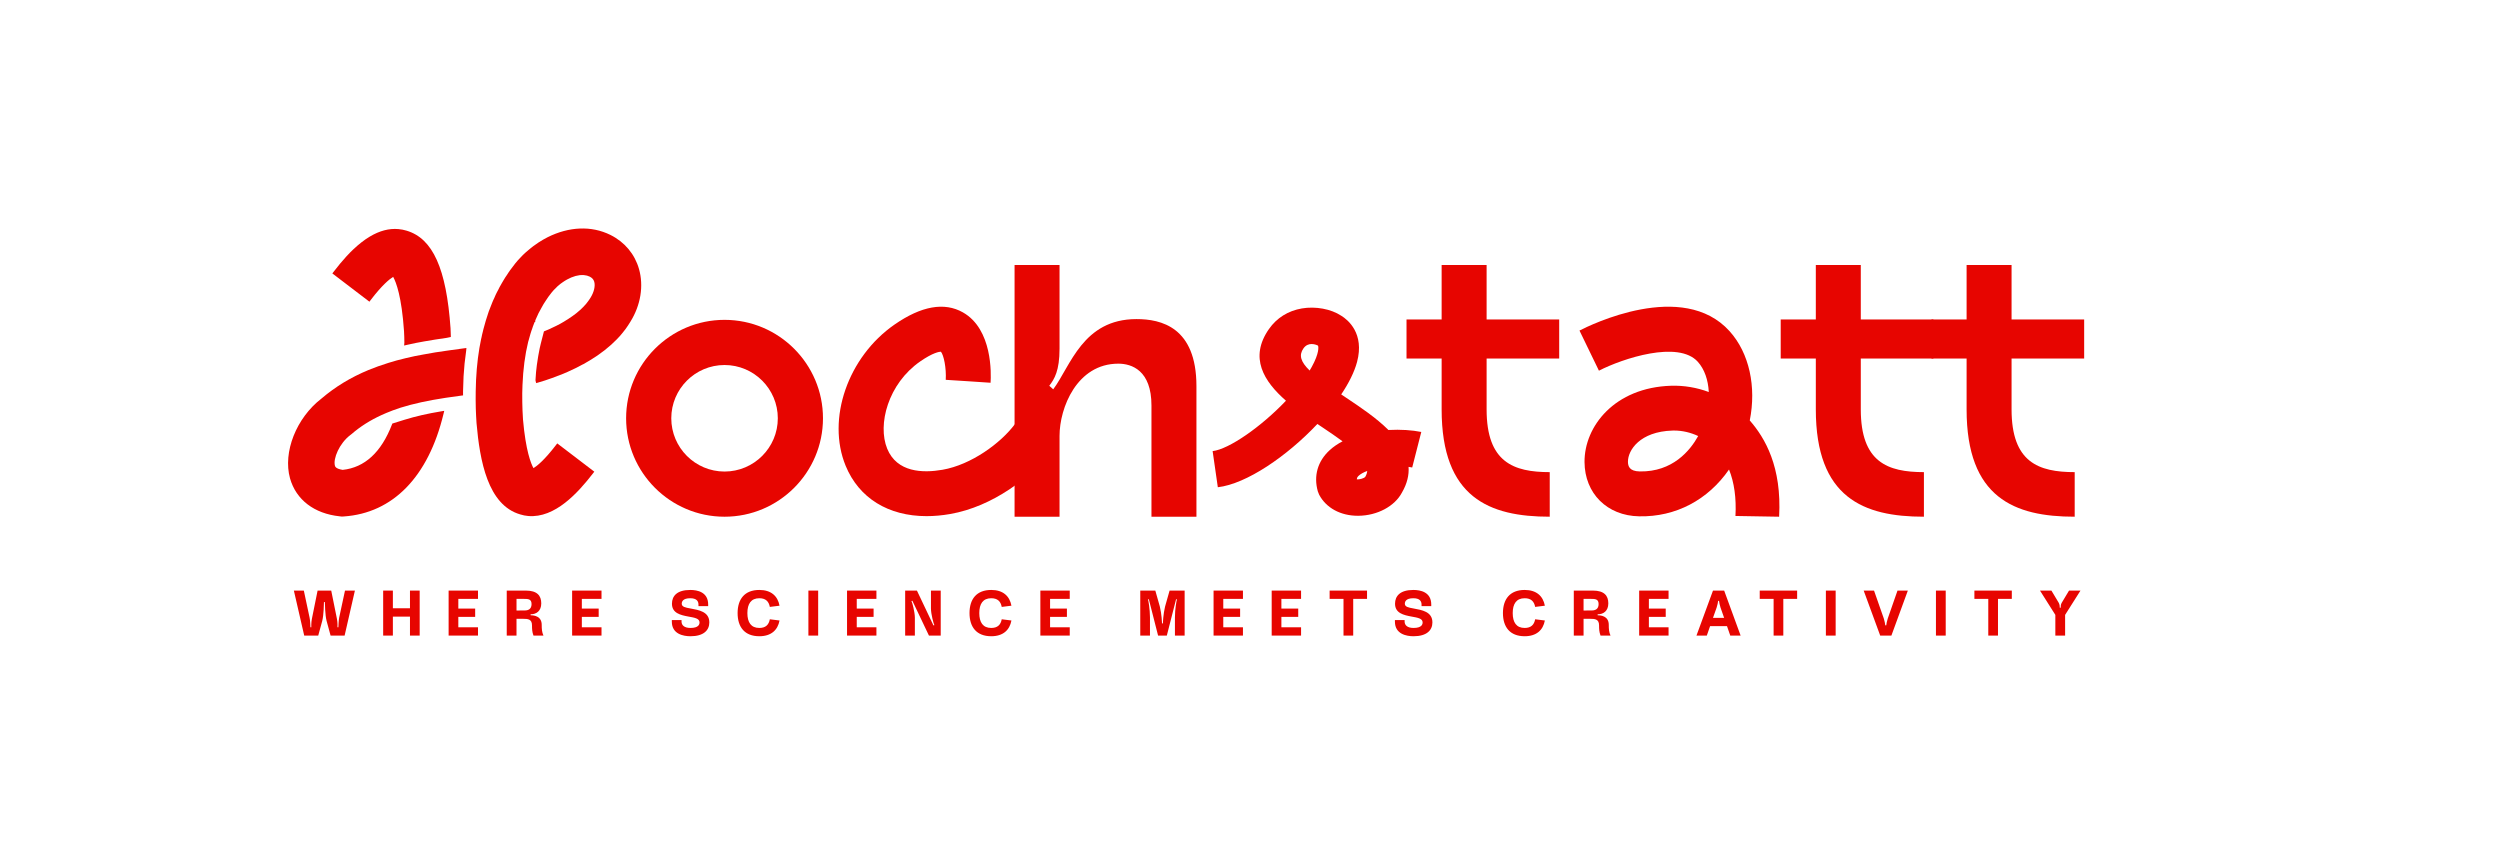 <svg xmlns="http://www.w3.org/2000/svg" id="Layer_12" data-name="Layer 12" viewBox="0 0 2602 900"><defs><style>      .cls-1 {        fill: #e70500;      }    </style></defs><path class="cls-1" d="M1056.17,441.6l37.45,28c-20.17,26.96-60.33,57.64-104.61,65.38-8.51,1.49-16.73,2.22-24.6,2.22-39.73,0-70.39-18.65-84.26-52.41-20.02-48.73,2.33-113.3,50.88-146.99,27.9-19.35,51.84-23.62,71.19-12.66,30.88,17.51,29.39,64.08,28.77,73.23l-23.33-1.56-23.33-1.49c.74-12.25-2.09-25.85-5.04-29.28-1.65.04-8.18.86-21.6,10.18-33.32,23.12-44.64,65.62-34.28,90.81,10.13,24.65,36.88,25.52,57.56,21.9,30.07-5.25,60.6-27.78,75.21-47.31Z"></path><path class="cls-1" d="M1198.44,422.02c0-36.54-20.53-43.52-34.49-43.52-43.12,0-61.18,45.99-61.18,75.14v84.16h-46.81v-261.96h46.81v87.06c0,23-5.34,31.61-10.68,38.6l4.11,3.7c18.06-24.23,30.79-73.09,86.64-73.09,25.46,0,62.41,8.21,62.41,69.8v135.89h-46.81v-115.77Z"></path><path class="cls-1" d="M1463.9,332.49h36.55v-56.66h46.81v56.66h75.55v40.65h-75.55v52.97c0,55.02,27.92,65.28,65.7,65.28v46.4c-62.83,0-112.51-19.71-112.51-111.68v-52.97h-36.55v-40.65Z"></path><path class="cls-1" d="M1853.35,332.49h36.55v-56.66h46.81v56.66h75.55v40.65h-75.55v52.97c0,55.02,27.92,65.28,65.7,65.28v46.4c-62.83,0-112.51-19.71-112.51-111.68v-52.97h-36.55v-40.65Z"></path><path class="cls-1" d="M2010.29,332.49h36.55v-56.66h46.8v56.66h75.56v40.65h-75.56v52.97c0,55.02,27.92,65.28,65.7,65.28v46.4c-62.81,0-112.5-19.71-112.5-111.68v-52.97h-36.55v-40.65Z"></path><path class="cls-1" d="M1821.15,437.62c15.97,18.23,33.43,48.3,30.56,100.18l-45.45-.78c1.02-18.55-1.26-34.87-6.69-48.35-21.84,31.53-55.34,49.52-93.59,48.71-33.25-.56-56.6-23.79-56.81-56.48-.25-37.15,31.29-77.61,90.19-79.42,13.41-.38,26.7,1.87,39.14,6.53-.64-12.57-4.49-23.79-11.44-31.49-20.29-22.51-78.09-3.47-102.9,9.28l-20.23-41.75c10.86-5.62,107.54-53.35,156.22.66,20.58,22.84,28.01,57.89,21,92.9ZM1767.46,453.83c-7.9-3.71-16.52-5.72-25.1-5.72-.55,0-1.11,0-1.67.03-33.89,1.03-46.39,20.44-46.32,32.44.03,4.6,1.46,9.92,12.35,10.1,34.14.56,52.33-21.66,60.74-36.85Z"></path><g><path class="cls-1" d="M385.82,312.25c11.88-15.58,19.55-21.73,23.38-24.1,3.18,5.72,8.83,20.63,11.3,56.46.2,3.87.38,7.91.37,12.02l-.26,3.01,2.95-.68c6.08-1.41,12.11-2.62,18.43-3.7,7.23-1.27,14.93-2.49,22.86-3.6l4.37-.92-.04-1.97c-.05-2.39-.11-4.79-.26-7.12-4.33-62.06-18.43-93.38-45.69-101.55-2.79-.87-5.63-1.41-8.65-1.67-9.73-.83-19.43,1.72-29.63,7.78-2.79,1.64-5.75,3.68-8.8,6.06-2.64,2.06-5.31,4.37-8.17,7.04-2.37,2.21-4.84,4.73-7.58,7.71-4.24,4.64-8.53,9.81-13.14,15.82l-1.35,1.75,38.57,29.42,1.34-1.75Z"></path><path class="cls-1" d="M481.93,408.36c.02-.47.03-.93.02-1.28.1-5.27.27-10.36.53-15.42.5-8.87,1.41-17.83,2.71-26.6l.26-2.86-2.89.38c-5.24.69-10.48,1.39-15.69,2.16-9.77,1.31-18.47,2.72-26.54,4.29-5.63.95-11.51,2.17-17.97,3.73-6.77,1.59-12.72,3.22-18.17,4.96-7.34,2.28-14.11,4.71-20.73,7.42-18.47,7.68-34.47,17.4-48.84,29.66-26.23,20.17-40.32,55.85-32.78,83.02,6.29,22.34,25.15,36.77,51.68,39.57l2.33.27,1.9-.11c51.23-3.46,88.11-41.36,103.85-106.72l.78-3.23-3.28.55c-14.39,2.38-26.53,5.17-38.2,8.77l-12.56,3.93-.38.99c-11.12,28.91-28.39,44.79-51.31,47.21-7.15-1.16-7.83-3.48-8.05-4.27-2.07-7.39,4.58-23.28,15.94-31.93l1.15-.88c9.2-7.98,19.49-14.52,31.45-19.99,1.64-.74,3.28-1.47,5.01-2.2,4.2-1.79,8.77-3.47,14.78-5.46,13.31-4.15,28.13-7.41,46.66-10.24,5.45-.85,10.88-1.62,16.4-2.3l1.97-.24-.03-1.98c0-.41,0-.81.02-1.2Z"></path><path class="cls-1" d="M665.09,280.06c-4.39-15.57-14.95-28.18-29.72-35.52-19.79-9.82-43.09-8.78-65.44,2.38-3.12,1.58-6.32,3.44-9.53,5.52-1.82,1.2-3.64,2.49-5.26,3.7-.92.59-1.76,1.29-2.54,1.95-1.74,1.38-3.49,2.85-5.14,4.32-2.2,1.94-4.18,3.89-5.82,5.72-1.94,1.98-3.74,4-5.32,5.99-1.87,2.31-3.69,4.71-5.41,7.14l-1.61,2.32c-.56.84-1.12,1.68-1.58,2.46-1.24,1.72-2.41,3.54-3.42,5.28-.56.86-1.08,1.78-1.58,2.68l-.9,1.55v.05c-.07.11-.15.25-.25.42-1.06,1.74-2.05,3.58-3.1,5.81-.5.72-.9,1.48-1.1,2.03l-.37.73c-.75,1.49-1.48,2.94-2.29,4.96l-.13.36c-.26.47-.49.98-.73,1.51l-.65,1.39c-.3.7-.61,1.41-.89,2.14-2.59,6.07-4.85,12.41-6.71,18.83-.74,2.44-1.4,4.88-2.05,7.36l-.36,1.3c-.09.26-.15.55-.3,1.2-.13.47-.27,1-.34,1.5-.34,1-.61,2.06-.75,2.96-.28,1.02-.46,2.04-.63,3.03l-.43,1.8c-.62,3.06-1.23,6.12-1.76,9.2-2.35,13.97-3.64,29.16-3.85,45.13-.14,5.76-.04,11.46.08,17.96.2,4.96.39,9.94.76,15.14,3.41,39.12,11.68,85.29,45.52,95.05,2.69.85,5.49,1.41,8.31,1.65,27.86,2.37,51.81-24.21,67.41-44.4l1.35-1.75-38.57-29.43-1.34,1.75c-11.89,15.53-19.56,21.66-23.39,24.02-2.67-4.78-8.05-18.07-10.91-50.57-.47-6.54-.64-12.75-.75-18.08-.18-6.41,0-12.63.21-17.85.65-16.38,2.63-31.47,5.9-44.9l.53-1.76c.63-2.33,1.27-4.56,1.92-6.85.21-.84.49-1.61.77-2.42l.22-.68c.1-.47.25-.86.66-1.73.22-.79.45-1.58.79-2.44.57-1.59,1.13-3.17,1.77-4.65.02-.05.04-.1.06-.15l.59.03.16-1.85c2.28-5.41,4.34-9.6,6.56-13.29.61-1.22,1.3-2.42,2.02-3.59.69-1.2,1.46-2.39,2.4-3.7,1.58-2.52,3.48-5.16,5.98-8.29,1.51-1.89,2.88-3.36,4.5-4.82.96-1.07,1.9-1.96,2.91-2.75,1.09-.99,2.44-2.02,4.18-3.19,1.42-.96,2.83-1.92,4.36-2.74,2.95-1.65,6-2.91,8.98-3.74,1.56-.38,3.11-.67,4.42-.87,1.74-.14,3.04-.15,4.25-.05,2.28.19,4.31.73,6.02,1.58,2.63,1.34,4.05,2.96,4.76,5.4,1.21,4.38-.24,10.66-3.84,16.48-.37.68-.83,1.36-1.47,2.25-.35.57-.77,1.21-1.41,1.94-.57.79-1.23,1.66-1.83,2.37l-.86.95c-.67.75-1.36,1.53-2.11,2.27-.94.96-1.89,1.91-2.83,2.79l-.74.62c-2.35,2.14-4.73,4.04-7.26,5.79l-1.6,1.11c-.96.67-1.94,1.35-3.02,2.04-1.55.99-3.1,1.98-4.76,2.97-2.32,1.42-4.94,2.85-7.83,4.27-2.46,1.27-5,2.45-7.6,3.6-1.36.58-2.72,1.16-4.17,1.74l-1.04.42-3.19,12.41c-.91,3.55-1.6,6.77-2.07,9.66-.29,1.18-.48,2.37-.66,3.5-.3,1.31-.52,2.73-.6,3.85-.34,1.86-.58,3.65-.84,5.58-.65,4.67-1.11,9.69-1.4,15.29-.02.25-.06.72.1,1.35l.56,2.21,2.19-.63c4.24-1.23,9.25-2.74,14.07-4.57,1.52-.48,2.97-1.05,4.63-1.71l1.34-.55c.24-.06.48-.15,1.05-.36,3.39-1.21,6.83-2.72,9.6-3.94,5.61-2.49,10.6-4.93,15.56-7.68l.79-.33c2.72-1.55,5.25-3.03,7.8-4.6,2.27-1.42,4.54-2.84,6.73-4.35,5.15-3.52,9.84-7.2,14.35-11.25,1.95-1.73,3.83-3.56,5.41-5.2l.49-.51c2.27-2.31,3.91-4.13,5.31-5.89,1.3-1.59,2.5-3.1,3.75-4.74,1.84-2.54,3.5-5.1,5.07-7.67,10.66-17.18,13.91-37.13,8.92-54.72Z"></path></g><path class="cls-1" d="M754.11,537.8c-56.49,0-102.45-45.96-102.45-102.45s45.96-102.45,102.45-102.45,102.45,45.96,102.45,102.45-45.96,102.45-102.45,102.45ZM754.11,379.91c-30.57,0-55.44,24.87-55.44,55.44s24.87,55.44,55.44,55.44,55.44-24.87,55.44-55.44-24.87-55.44-55.44-55.44Z"></path><g><path class="cls-1" d="M337.18,626.6c-.07,1.67-.2,13.65-1.81,19.67l-4.15,15.26h-14.59l-10.77-46.84h10.37l6.02,28.31c.6,2.81.87,8.97.87,9.84h.87c0-.87-.13-4.75.6-8.63l5.96-29.51h14.19l5.96,29.51c.74,3.88.6,7.76.54,8.63h.94c0-.87.27-7.03.8-9.84l6.09-28.31h10.31l-10.71,46.84h-14.59l-4.15-15.26c-1.61-6.02-1.74-18-1.81-19.67h-.94Z"></path><path class="cls-1" d="M398.8,614.68h10.1v18.4h17.8v-18.4h10.1v46.84h-10.1v-19.74h-17.8v19.74h-10.1v-46.84Z"></path><path class="cls-1" d="M466.92,614.68h30.58v8.63h-20.48v10.1h17.53v8.63h-17.53v10.84h20.48v8.63h-30.58v-46.84Z"></path><path class="cls-1" d="M553.71,650.89c0-6.62-4.42-6.83-9.3-6.83h-6.83v17.46h-10.17v-46.84h19.94c11.84,0,15.99,5.42,15.99,13.32s-5.09,11.38-11.11,11.38v1c3.55,0,11.58.87,11.58,9.97,0,4.35.2,7.49,1.81,11.18h-10.37c-1.41-3.81-1.54-6.76-1.54-10.64ZM546.29,635.36c3.28,0,6.96-1.27,6.96-6.62s-3.68-5.42-8.03-5.42h-7.63v12.11l8.7-.07Z"></path><path class="cls-1" d="M595.47,614.68h30.58v8.63h-20.48v10.1h17.53v8.63h-17.53v10.84h20.48v8.63h-30.58v-46.84Z"></path><path class="cls-1" d="M718.39,614.02c7.43,0,18.67,2.14,18.67,15.19v1.67h-10.1v-1.61c0-3.61-1.94-6.62-8.57-6.62-7.9,0-8.83,3.75-8.83,5.69,0,3.28,3.75,4.01,9.03,4.95,8.7,1.61,19.67,3.28,19.67,14.52,0,8.16-5.96,14.39-19.61,14.39-7.36,0-19.41-2.21-19.41-15.19v-1.67h10.1v1.61c0,3.61,2.68,6.62,9.3,6.62,8.5,0,9.44-3.75,9.44-5.75,0-4.15-5.15-4.95-11.51-6.09-8.3-1.54-17.2-3.55-17.2-13.38,0-8.1,5.35-14.32,19-14.32Z"></path><path class="cls-1" d="M790.32,614.02c12.25,0,19.14,6.36,21.01,16.39l-10.1,1.27c-1.07-5.82-4.42-9.03-10.91-9.03-8.63,0-12.45,5.82-12.45,15.46s3.81,15.46,12.45,15.46c6.49,0,9.84-3.21,10.91-9.03l10.1,1.27c-1.87,10.04-8.77,16.39-21.01,16.39-15.39,0-22.62-9.64-22.62-24.09s7.23-24.09,22.62-24.09Z"></path><path class="cls-1" d="M841.38,614.68h10.17v46.84h-10.17v-46.84Z"></path><path class="cls-1" d="M881.6,614.68h30.58v8.63h-20.48v10.1h17.53v8.63h-17.53v10.84h20.48v8.63h-30.58v-46.84Z"></path><path class="cls-1" d="M949.58,625.26l-.94.33c.87,1.27,3.55,11.64,3.55,17.33v18.6h-10.1v-46.84h12.25l17.2,36.27.94-.33c-.8-1.27-3.55-11.64-3.55-17.33v-18.6h10.17v46.84h-12.25l-17.26-36.27Z"></path><path class="cls-1" d="M1031.69,614.02c12.25,0,19.14,6.36,21.01,16.39l-10.1,1.27c-1.07-5.82-4.42-9.03-10.91-9.03-8.63,0-12.45,5.82-12.45,15.46s3.81,15.46,12.45,15.46c6.49,0,9.84-3.21,10.91-9.03l10.1,1.27c-1.87,10.04-8.77,16.39-21.01,16.39-15.39,0-22.62-9.64-22.62-24.09s7.23-24.09,22.62-24.09Z"></path><path class="cls-1" d="M1082.81,614.68h30.58v8.63h-20.48v10.1h17.53v8.63h-17.53v10.84h20.48v8.63h-30.58v-46.84Z"></path><path class="cls-1" d="M1210.35,648.81c0-.87.33-9.64,2.28-17.6l4.68-16.53h15.66v46.84h-10.1v-19c0-8.5,1.67-17.6,2.07-18.67l-.87-.2-9.64,37.87h-9.1l-9.64-37.87-.87.2c.4,1.07,2.07,10.17,2.07,18.67v19h-10.1v-46.84h15.66l4.68,16.53c1.94,7.96,2.28,16.73,2.28,17.6h.94Z"></path><path class="cls-1" d="M1263.08,614.68h30.58v8.63h-20.48v10.1h17.53v8.63h-17.53v10.84h20.48v8.63h-30.58v-46.84Z"></path><path class="cls-1" d="M1323.57,614.68h30.58v8.63h-20.48v10.1h17.53v8.63h-17.53v10.84h20.48v8.63h-30.58v-46.84Z"></path><path class="cls-1" d="M1383.86,614.68h38.95v8.63h-14.39v38.21h-10.1v-38.21h-14.45v-8.63Z"></path><path class="cls-1" d="M1470.98,614.02c7.43,0,18.67,2.14,18.67,15.19v1.67h-10.1v-1.61c0-3.61-1.94-6.62-8.57-6.62-7.9,0-8.83,3.75-8.83,5.69,0,3.28,3.75,4.01,9.03,4.95,8.7,1.61,19.67,3.28,19.67,14.52,0,8.16-5.96,14.39-19.61,14.39-7.36,0-19.41-2.21-19.41-15.19v-1.67h10.1v1.61c0,3.61,2.68,6.62,9.3,6.62,8.5,0,9.44-3.75,9.44-5.75,0-4.15-5.15-4.95-11.51-6.09-8.3-1.54-17.2-3.55-17.2-13.38,0-8.1,5.35-14.32,19-14.32Z"></path><path class="cls-1" d="M1586.88,614.02c12.25,0,19.14,6.36,21.01,16.39l-10.1,1.27c-1.07-5.82-4.42-9.03-10.91-9.03-8.63,0-12.45,5.82-12.45,15.46s3.81,15.46,12.45,15.46c6.49,0,9.84-3.21,10.91-9.03l10.1,1.27c-1.87,10.04-8.77,16.39-21.01,16.39-15.39,0-22.62-9.64-22.62-24.09s7.23-24.09,22.62-24.09Z"></path><path class="cls-1" d="M1664.3,650.89c0-6.62-4.42-6.83-9.3-6.83h-6.83v17.46h-10.17v-46.84h19.94c11.84,0,15.99,5.42,15.99,13.32s-5.09,11.38-11.11,11.38v1c3.55,0,11.58.87,11.58,9.97,0,4.35.2,7.49,1.81,11.18h-10.37c-1.41-3.81-1.54-6.76-1.54-10.64ZM1656.87,635.36c3.28,0,6.96-1.27,6.96-6.62s-3.68-5.42-8.03-5.42h-7.63v12.11l8.7-.07Z"></path><path class="cls-1" d="M1706.05,614.68h30.58v8.63h-20.48v10.1h17.53v8.63h-17.53v10.84h20.48v8.63h-30.58v-46.84Z"></path><path class="cls-1" d="M1782.87,614.68h11.64l17.13,46.84h-10.77l-3.41-9.84h-17.6l-3.41,9.84h-10.77l17.2-46.84ZM1786.69,632.28l-3.81,10.77h11.58l-3.75-10.71c-.67-2.01-1.54-5.96-1.54-6.96h-.94c0,1-.87,4.88-1.54,6.89Z"></path><path class="cls-1" d="M1831.52,614.68h38.94v8.63h-14.39v38.21h-10.1v-38.21h-14.45v-8.63Z"></path><path class="cls-1" d="M1900.38,614.68h10.17v46.84h-10.17v-46.84Z"></path><path class="cls-1" d="M1963.21,650.82c0-1,.87-4.95,1.54-6.96l10.17-29.18h10.77l-17.13,46.84h-11.64l-17.2-46.84h10.77l10.24,29.24c.6,1.94,1.47,5.89,1.47,6.89h1Z"></path><path class="cls-1" d="M2014.93,614.68h10.17v46.84h-10.17v-46.84Z"></path><path class="cls-1" d="M2054.95,614.68h38.94v8.63h-14.39v38.21h-10.1v-38.21h-14.45v-8.63Z"></path><path class="cls-1" d="M2135.11,614.68l7.7,12.85c.87,1.67,1,3.68,1,5.02h.94c0-1.34.07-3.35,1-5.02l7.7-12.85h11.91l-15.99,25.29v21.55h-10.17v-21.55l-15.99-25.29h11.91Z"></path></g><path class="cls-1" d="M1413.26,536.82c-18.01,0-33.04-8.17-40.29-21.94l-1.38-3.46c-4.55-16.2-.16-31.44,12.36-42.9,3.91-3.58,8.44-6.63,13.38-9.21-6.12-4.51-13.33-9.46-21.61-14.98-1.51-1-3.04-2.03-4.59-3.06-31.56,33.5-73.85,62.43-103.62,65.85l-5.41-37.61c16.98-1.96,50.46-25.23,76.33-52.44-23.2-20.3-38.43-44.92-17.73-74.57,8.09-11.61,19.97-19.04,34.35-21.49,14.2-2.41,30.25.56,40.87,7.58,7.12,4.31,24.39,18.52,16.51,48.1-2.8,10.52-8.6,22.08-16.49,33.82,1.63,1.11,3.32,2.25,5.06,3.4,14.51,9.68,31.23,20.83,44.09,33.62,12.79-.7,24.9.16,34.18,2.06l-9.45,36.97c-1.2-.25-2.47-.46-3.79-.63.59,8.4-1.41,17.31-6.9,26.75-7.56,14.31-25.7,23.98-45.42,24.14h-.49ZM1412.19,498.95c2.52.26,7.5-1.02,8.79-2.67,1.2-2.03,1.87-4.05,2.01-6.11-3.65,1.37-6.69,3-8.76,4.89-1.1,1-1.98,2-2.04,3.89ZM1365.16,358.06c-2.83,0-6.04,1-8.52,4.54-4.89,7.01-3.09,13.78,6.45,23.05.75-1.25,1.48-2.48,2.16-3.72,7.98-14.42,7.16-21.18,6.51-22.2-.46-.28-3.27-1.68-6.6-1.68Z"></path></svg>